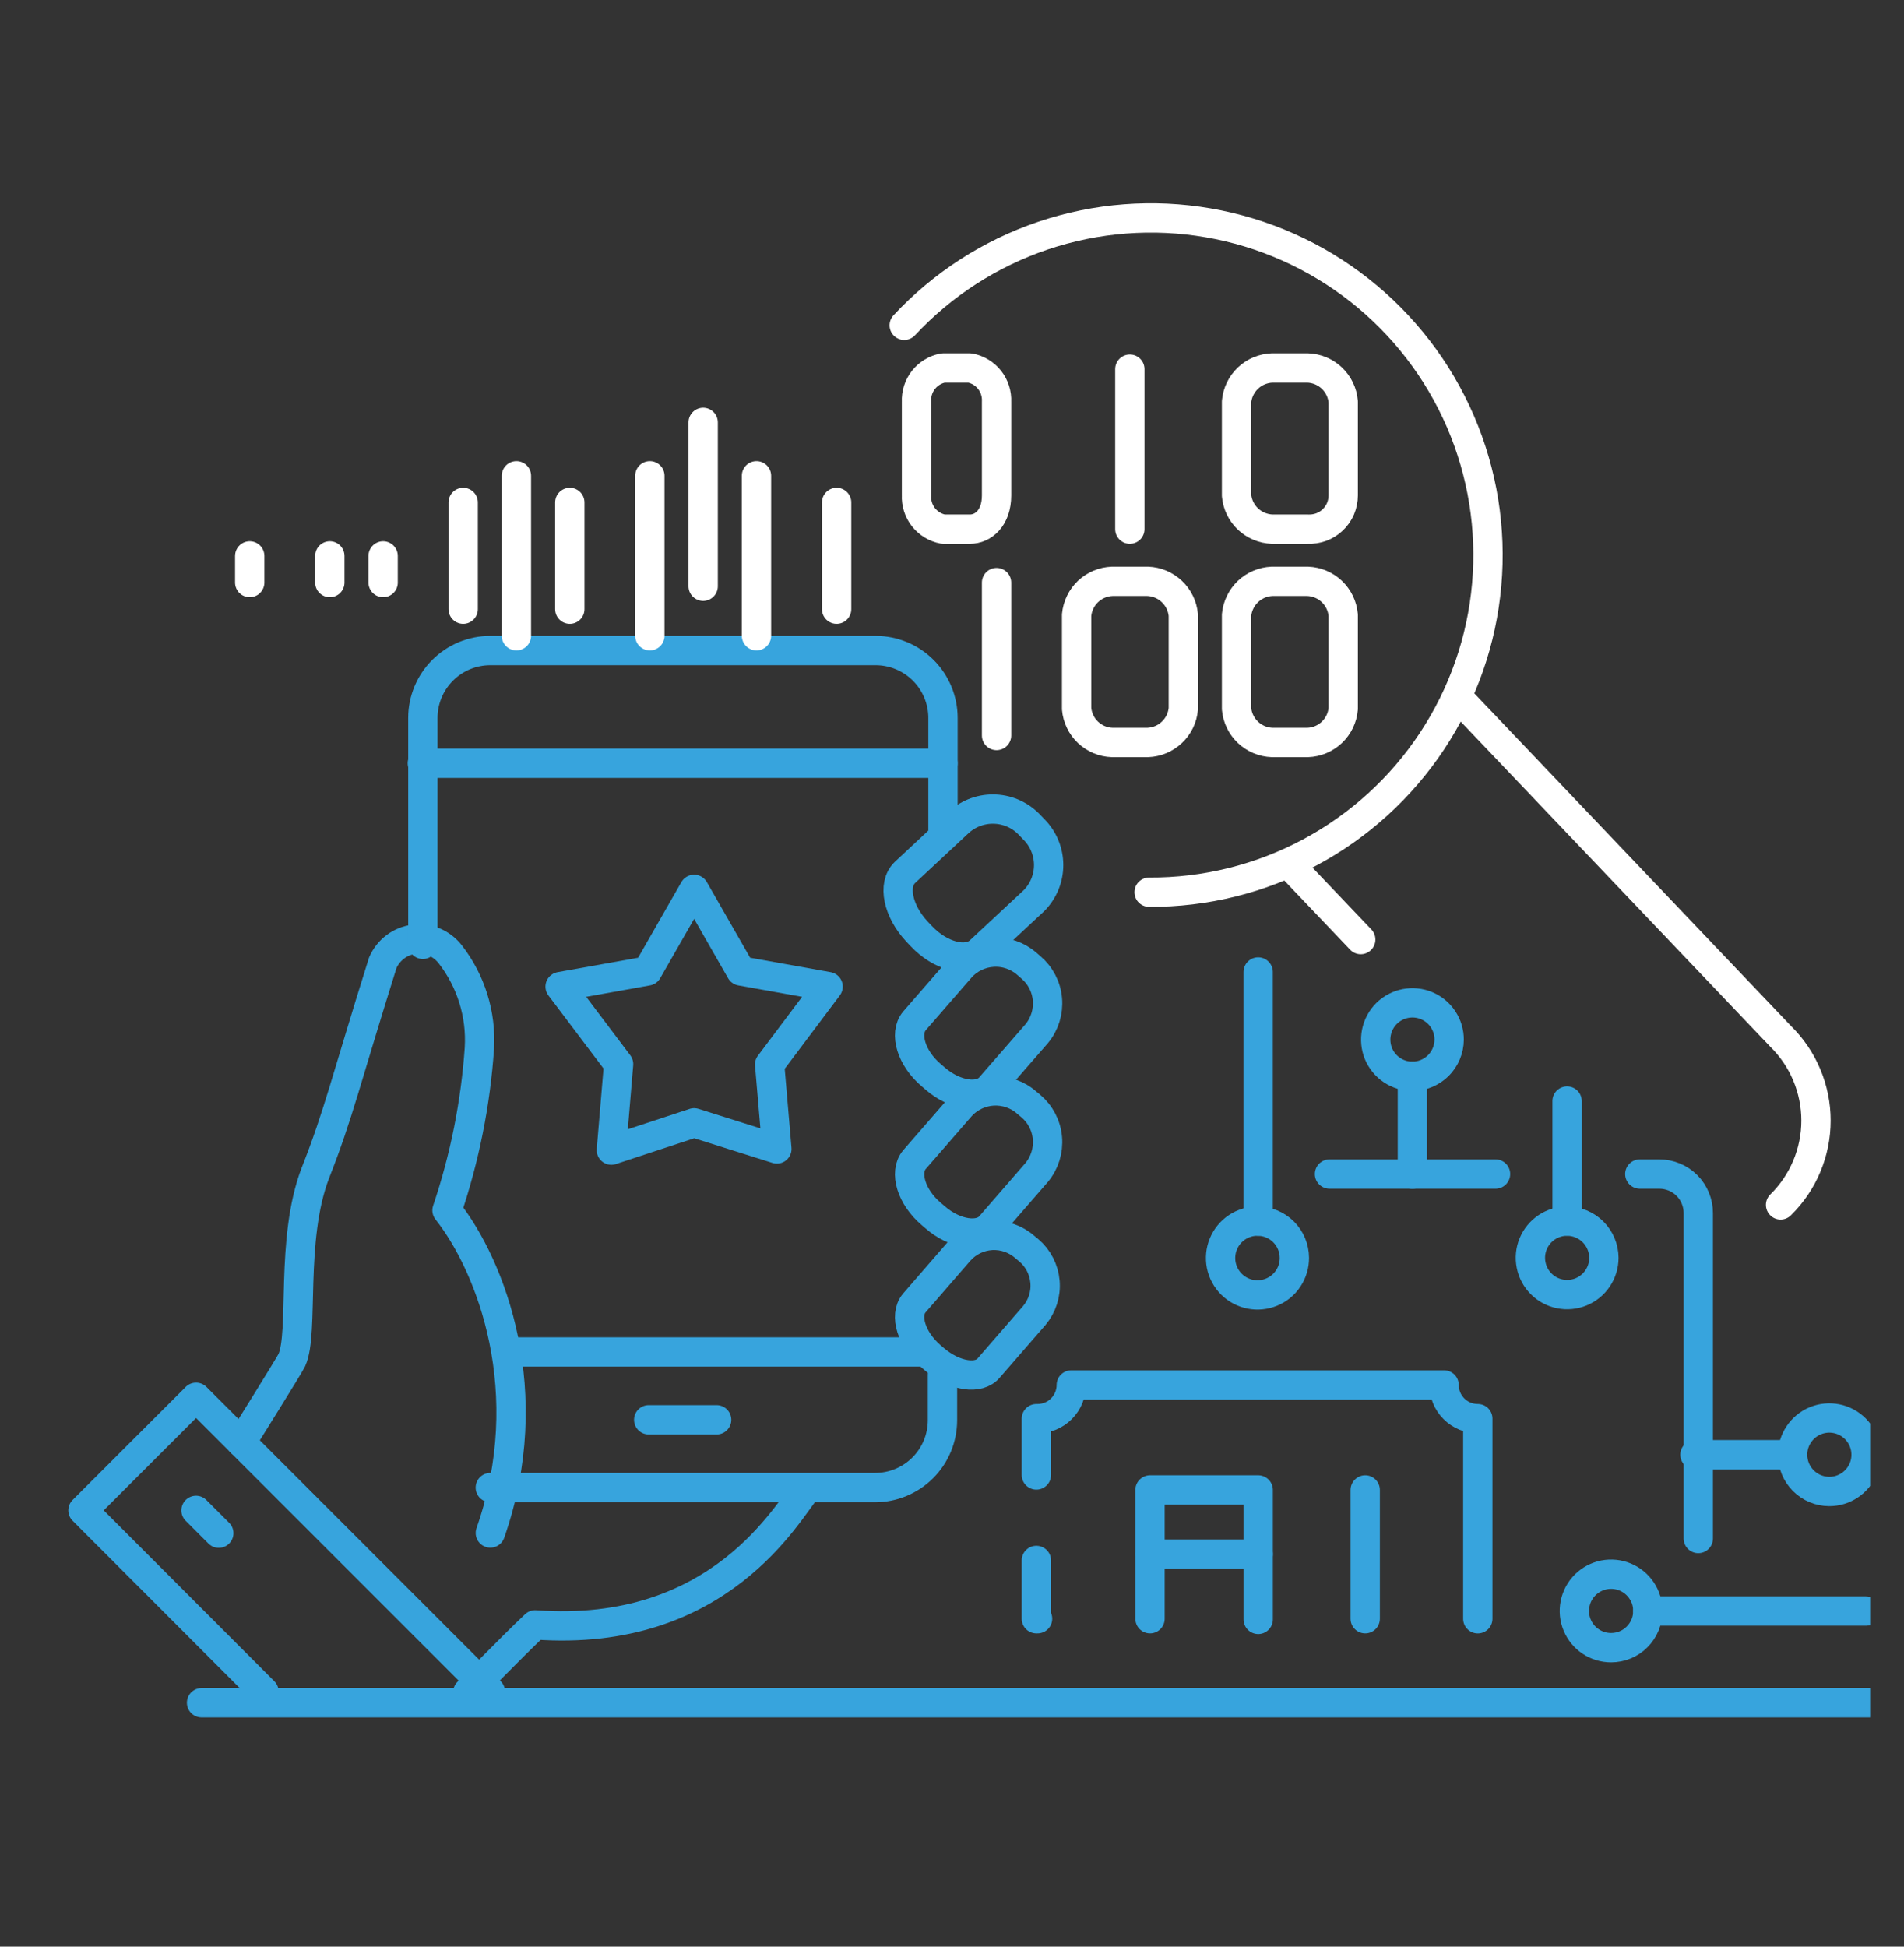 <svg width="45" height="46" viewBox="0 0 45 46" fill="none" xmlns="http://www.w3.org/2000/svg">
<rect x="0" y="0" width="45" height="46" fill="#333333" stroke="none"/>
<g clip-path="url(#clip0_2769_11001)">
<path d="M4.764 40.236H44.2" stroke="#37A4DD" stroke-width="0.693" stroke-linecap="round" stroke-linejoin="round"/>
<path d="M21.371 7.687C22.273 6.718 23.403 5.989 24.657 5.566C25.912 5.144 27.252 5.04 28.557 5.266C29.862 5.491 31.09 6.038 32.13 6.857C33.17 7.676 33.99 8.741 34.515 9.956C35.04 11.172 35.254 12.499 35.137 13.818C35.021 15.136 34.577 16.405 33.847 17.51C33.117 18.614 32.123 19.519 30.955 20.143C29.788 20.767 28.483 21.09 27.159 21.083" stroke="white" stroke-width="0.693" stroke-linecap="round" stroke-linejoin="round"/>
<path d="M32.16 22.202L30.582 20.545" stroke="white" stroke-width="0.693" stroke-linecap="round" stroke-linejoin="round"/>
<path d="M34.463 16.486L42.083 24.488C42.348 24.748 42.559 25.058 42.702 25.4C42.846 25.742 42.92 26.109 42.92 26.48C42.92 26.851 42.846 27.218 42.702 27.56C42.559 27.902 42.348 28.212 42.083 28.472" stroke="white" stroke-width="0.693" stroke-linecap="round" stroke-linejoin="round"/>
<path d="M38.756 27.743H39.218C39.339 27.743 39.459 27.767 39.571 27.814C39.683 27.86 39.785 27.928 39.87 28.014C39.956 28.1 40.023 28.202 40.069 28.314C40.115 28.426 40.139 28.546 40.138 28.667V36.355" stroke="#37A4DD" stroke-width="0.693" stroke-linecap="round" stroke-linejoin="round"/>
<path d="M31.422 27.743H35.346" stroke="#37A4DD" stroke-width="0.693" stroke-linecap="round" stroke-linejoin="round"/>
<path d="M30.592 29.723C30.593 29.896 30.543 30.066 30.447 30.209C30.352 30.354 30.215 30.466 30.056 30.532C29.896 30.599 29.72 30.617 29.551 30.583C29.381 30.55 29.225 30.466 29.103 30.344C28.981 30.222 28.898 30.066 28.864 29.897C28.831 29.727 28.848 29.551 28.915 29.392C28.981 29.232 29.094 29.096 29.238 29C29.382 28.905 29.551 28.854 29.724 28.855C29.954 28.856 30.174 28.948 30.337 29.11C30.5 29.273 30.591 29.493 30.592 29.723Z" stroke="#37A4DD" stroke-width="0.693" stroke-linecap="round" stroke-linejoin="round"/>
<path d="M29.736 22.968V28.855" stroke="#37A4DD" stroke-width="0.693" stroke-linecap="round" stroke-linejoin="round"/>
<path d="M37.907 29.723C37.907 29.895 37.856 30.063 37.76 30.206C37.665 30.349 37.529 30.46 37.371 30.526C37.212 30.591 37.037 30.609 36.869 30.575C36.7 30.542 36.546 30.459 36.424 30.337C36.303 30.216 36.22 30.061 36.187 29.893C36.153 29.724 36.17 29.55 36.236 29.391C36.302 29.232 36.413 29.097 36.556 29.001C36.699 28.906 36.867 28.855 37.038 28.855C37.268 28.856 37.489 28.948 37.651 29.11C37.814 29.273 37.906 29.493 37.907 29.723Z" stroke="#37A4DD" stroke-width="0.693" stroke-linecap="round" stroke-linejoin="round"/>
<path d="M37.037 26.018V28.854" stroke="#37A4DD" stroke-width="0.693" stroke-linecap="round" stroke-linejoin="round"/>
<path d="M34.25 24.569C34.251 24.398 34.201 24.229 34.106 24.086C34.011 23.942 33.876 23.831 33.717 23.764C33.559 23.698 33.384 23.68 33.215 23.713C33.046 23.746 32.891 23.829 32.769 23.95C32.648 24.071 32.565 24.226 32.531 24.395C32.497 24.563 32.514 24.738 32.579 24.897C32.645 25.056 32.756 25.192 32.899 25.287C33.042 25.383 33.21 25.434 33.382 25.434C33.611 25.433 33.831 25.341 33.994 25.18C34.156 25.018 34.248 24.799 34.25 24.569Z" stroke="#37A4DD" stroke-width="0.693" stroke-linecap="round" stroke-linejoin="round"/>
<path d="M33.381 27.744V25.433" stroke="#37A4DD" stroke-width="0.693" stroke-linecap="round" stroke-linejoin="round"/>
<path d="M24.522 38.251H24.494V36.873" stroke="#37A4DD" stroke-width="0.693" stroke-linecap="round" stroke-linejoin="round"/>
<path d="M24.494 34.854V33.523H24.522C24.733 33.523 24.936 33.44 25.085 33.29C25.235 33.141 25.319 32.938 25.319 32.727H34.13C34.13 32.938 34.214 33.141 34.363 33.29C34.513 33.44 34.715 33.523 34.927 33.523V38.252" stroke="#37A4DD" stroke-width="0.693" stroke-linecap="round" stroke-linejoin="round"/>
<path d="M27.18 38.251V35.208H29.737V38.267" stroke="#37A4DD" stroke-width="0.693" stroke-linecap="round" stroke-linejoin="round"/>
<path d="M27.18 36.723H29.737" stroke="#37A4DD" stroke-width="0.693" stroke-linecap="round" stroke-linejoin="round"/>
<path d="M32.266 38.251V35.208" stroke="#37A4DD" stroke-width="0.693" stroke-linecap="round" stroke-linejoin="round"/>
<path d="M38.077 38.935C37.906 38.935 37.738 38.885 37.595 38.789C37.452 38.694 37.341 38.558 37.275 38.399C37.209 38.241 37.192 38.066 37.226 37.898C37.259 37.729 37.342 37.575 37.463 37.453C37.585 37.332 37.739 37.249 37.908 37.215C38.076 37.182 38.251 37.199 38.41 37.265C38.568 37.331 38.704 37.442 38.799 37.585C38.895 37.727 38.946 37.895 38.946 38.067C38.946 38.297 38.854 38.518 38.691 38.681C38.529 38.844 38.308 38.935 38.077 38.935Z" stroke="#37A4DD" stroke-width="0.693" stroke-linecap="round" stroke-linejoin="round"/>
<path d="M44.1 38.069H38.945" stroke="#37A4DD" stroke-width="0.693" stroke-linecap="round" stroke-linejoin="round"/>
<path d="M43.232 35.244C43.404 35.245 43.572 35.194 43.715 35.099C43.858 35.005 43.97 34.869 44.037 34.711C44.103 34.552 44.121 34.377 44.088 34.209C44.055 34.04 43.972 33.885 43.851 33.763C43.73 33.641 43.575 33.558 43.406 33.524C43.238 33.49 43.063 33.507 42.904 33.573C42.745 33.638 42.609 33.75 42.514 33.893C42.418 34.035 42.367 34.203 42.367 34.375C42.367 34.605 42.458 34.825 42.62 34.988C42.782 35.151 43.002 35.243 43.232 35.244Z" stroke="#37A4DD" stroke-width="0.693" stroke-linecap="round" stroke-linejoin="round"/>
<path d="M40.059 34.375H42.369" stroke="#37A4DD" stroke-width="0.693" stroke-linecap="round" stroke-linejoin="round"/>
<path d="M21.769 22.115L21.678 22.019C21.22 21.533 21.088 20.904 21.387 20.617L22.669 19.422C22.904 19.213 23.211 19.104 23.525 19.12C23.839 19.135 24.134 19.274 24.346 19.506L24.438 19.601C24.66 19.825 24.784 20.127 24.784 20.442C24.784 20.756 24.66 21.058 24.438 21.282L23.155 22.477C22.845 22.76 22.219 22.597 21.769 22.115Z" stroke="#37A4DD" stroke-width="0.693" stroke-linecap="round" stroke-linejoin="round"/>
<path d="M11.055 39.989C11.055 39.989 12.094 38.917 12.648 38.396C17.03 38.718 18.623 35.695 19.065 35.185" stroke="#37A4DD" stroke-width="0.693" stroke-linecap="round" stroke-linejoin="round"/>
<path d="M22.091 32.125L22.003 32.05C21.541 31.651 21.366 31.086 21.605 30.795L22.676 29.56C22.869 29.343 23.14 29.212 23.43 29.194C23.72 29.177 24.005 29.276 24.222 29.468L24.314 29.544C24.535 29.731 24.673 29.999 24.698 30.288C24.723 30.577 24.631 30.864 24.445 31.086L23.373 32.32C23.138 32.611 22.565 32.524 22.091 32.125Z" stroke="#37A4DD" stroke-width="0.693" stroke-linecap="round" stroke-linejoin="round"/>
<path d="M11.589 36.225C12.752 32.907 11.613 29.927 10.565 28.601C10.983 27.362 11.24 26.074 11.33 24.769C11.377 23.97 11.132 23.182 10.641 22.55C10.541 22.422 10.411 22.322 10.261 22.259C10.111 22.197 9.948 22.175 9.787 22.195C9.626 22.215 9.473 22.276 9.344 22.374C9.214 22.471 9.112 22.601 9.047 22.749C8.171 25.538 8.008 26.311 7.454 27.717C6.848 29.29 7.195 31.497 6.896 32.142C6.836 32.27 5.701 34.086 5.701 34.086" stroke="#37A4DD" stroke-width="0.693" stroke-linecap="round" stroke-linejoin="round"/>
<path d="M22.1 28.764L22.008 28.685C21.538 28.286 21.363 27.705 21.61 27.406L22.701 26.151C22.798 26.042 22.916 25.953 23.047 25.89C23.179 25.826 23.321 25.789 23.467 25.78C23.613 25.772 23.759 25.792 23.897 25.84C24.035 25.888 24.162 25.962 24.271 26.06L24.362 26.135C24.588 26.326 24.729 26.597 24.755 26.891C24.781 27.185 24.69 27.477 24.502 27.705L23.41 28.963C23.163 29.258 22.566 29.171 22.1 28.764Z" stroke="#37A4DD" stroke-width="0.693" stroke-linecap="round" stroke-linejoin="round"/>
<path d="M22.1 25.485L22.008 25.406C21.538 25.007 21.363 24.426 21.61 24.127L22.701 22.872C22.897 22.652 23.172 22.519 23.466 22.501C23.76 22.483 24.049 22.582 24.271 22.777L24.362 22.856C24.588 23.047 24.729 23.318 24.755 23.612C24.781 23.906 24.69 24.199 24.502 24.426L23.41 25.68C23.163 25.979 22.566 25.892 22.1 25.485Z" stroke="#37A4DD" stroke-width="0.693" stroke-linecap="round" stroke-linejoin="round"/>
<path d="M15.332 33.55H16.937" stroke="#37A4DD" stroke-width="0.693" stroke-linecap="round" stroke-linejoin="round"/>
<path d="M22.287 19.638V16.965C22.287 16.543 22.119 16.138 21.82 15.839C21.521 15.54 21.116 15.372 20.694 15.372H11.588C11.165 15.372 10.76 15.54 10.461 15.839C10.162 16.138 9.994 16.543 9.994 16.965V22.315" stroke="#37A4DD" stroke-width="0.693" stroke-linecap="round" stroke-linejoin="round"/>
<path d="M11.588 35.152H20.682C21.105 35.152 21.51 34.984 21.809 34.685C22.108 34.386 22.275 33.981 22.275 33.558V32.487" stroke="#37A4DD" stroke-width="0.693" stroke-linecap="round" stroke-linejoin="round"/>
<path d="M11.589 39.973L4.634 33.018L1.961 35.69L6.239 39.973" stroke="#37A4DD" stroke-width="0.693" stroke-linecap="round" stroke-linejoin="round"/>
<path d="M4.633 35.691L5.171 36.229" stroke="#37A4DD" stroke-width="0.693" stroke-linecap="round" stroke-linejoin="round"/>
<path d="M12.125 31.947H21.753" stroke="#37A4DD" stroke-width="0.693" stroke-linecap="round" stroke-linejoin="round"/>
<path d="M9.982 18.036H22.287" stroke="#37A4DD" stroke-width="0.693" stroke-linecap="round" stroke-linejoin="round"/>
<path d="M16.405 21.016L17.509 22.944L19.572 23.314L18.19 25.154L18.361 27.15L16.405 26.533L14.449 27.178L14.62 25.146L13.238 23.314L15.302 22.944L16.405 21.016Z" stroke="#37A4DD" stroke-width="0.693" stroke-linecap="round" stroke-linejoin="round"/>
<path d="M26.703 12.504V8.723" stroke="white" stroke-width="0.693" stroke-linecap="round" stroke-linejoin="round"/>
<path d="M23.553 17.38V13.767" stroke="white" stroke-width="0.693" stroke-linecap="round" stroke-linejoin="round"/>
<path d="M22.924 12.504H22.29C22.107 12.469 21.942 12.369 21.826 12.223C21.711 12.076 21.652 11.893 21.661 11.707V9.492C21.652 9.306 21.711 9.122 21.826 8.976C21.942 8.829 22.107 8.73 22.29 8.695H22.924C23.107 8.73 23.272 8.829 23.388 8.976C23.503 9.122 23.562 9.306 23.553 9.492V11.707C23.553 12.241 23.238 12.504 22.924 12.504Z" stroke="white" stroke-width="0.693" stroke-linecap="round" stroke-linejoin="round"/>
<path d="M30.906 12.504H30.065C29.852 12.496 29.649 12.41 29.494 12.264C29.34 12.117 29.244 11.919 29.225 11.707V9.492C29.244 9.28 29.34 9.082 29.494 8.935C29.649 8.788 29.852 8.703 30.065 8.695H30.906C31.119 8.702 31.322 8.787 31.477 8.934C31.632 9.081 31.728 9.279 31.746 9.492V11.707C31.746 11.815 31.724 11.922 31.682 12.022C31.639 12.122 31.576 12.212 31.497 12.286C31.419 12.361 31.326 12.418 31.224 12.456C31.122 12.493 31.014 12.509 30.906 12.504Z" stroke="white" stroke-width="0.693" stroke-linecap="round" stroke-linejoin="round"/>
<path d="M30.906 17.545H30.065C29.852 17.537 29.649 17.452 29.494 17.305C29.34 17.159 29.244 16.961 29.225 16.748V14.534C29.245 14.322 29.341 14.124 29.495 13.977C29.65 13.831 29.852 13.745 30.065 13.737H30.906C31.119 13.745 31.322 13.83 31.476 13.976C31.631 14.123 31.727 14.321 31.746 14.534V16.748C31.728 16.961 31.632 17.159 31.477 17.306C31.322 17.453 31.119 17.538 30.906 17.545Z" stroke="white" stroke-width="0.693" stroke-linecap="round" stroke-linejoin="round"/>
<path d="M27.126 17.545H26.286C26.073 17.538 25.869 17.453 25.714 17.306C25.559 17.159 25.464 16.961 25.445 16.748V14.534C25.465 14.321 25.561 14.123 25.715 13.976C25.87 13.83 26.073 13.745 26.286 13.737H27.126C27.339 13.745 27.541 13.831 27.696 13.977C27.851 14.124 27.947 14.322 27.967 14.534V16.748C27.948 16.961 27.852 17.159 27.697 17.305C27.542 17.452 27.339 17.537 27.126 17.545Z" stroke="white" stroke-width="0.693" stroke-linecap="round" stroke-linejoin="round"/>
<path d="M19.773 11.873V14.395" stroke="white" stroke-width="0.693" stroke-linecap="round" stroke-linejoin="round"/>
<path d="M17.879 11.243V15.023" stroke="white" stroke-width="0.693" stroke-linecap="round" stroke-linejoin="round"/>
<path d="M16.619 9.981V13.853" stroke="white" stroke-width="0.693" stroke-linecap="round" stroke-linejoin="round"/>
<path d="M15.359 11.243V15.023" stroke="white" stroke-width="0.693" stroke-linecap="round" stroke-linejoin="round"/>
<path d="M13.467 11.873V14.395" stroke="white" stroke-width="0.693" stroke-linecap="round" stroke-linejoin="round"/>
<path d="M12.205 11.243V15.023" stroke="white" stroke-width="0.693" stroke-linecap="round" stroke-linejoin="round"/>
<path d="M10.947 11.873V14.395" stroke="white" stroke-width="0.693" stroke-linecap="round" stroke-linejoin="round"/>
<path d="M9.055 13.137V13.766" stroke="white" stroke-width="0.693" stroke-linecap="round" stroke-linejoin="round"/>
<path d="M7.795 13.137V13.766" stroke="white" stroke-width="0.693" stroke-linecap="round" stroke-linejoin="round"/>
<path d="M5.902 13.137V13.766" stroke="white" stroke-width="0.693" stroke-linecap="round" stroke-linejoin="round"/>
</g>
<defs>
<clipPath id="clip0_2769_11001">
<rect width="43.2" height="43.2" fill="white" transform="translate(1 1)"/>
</clipPath>
</defs>
</svg>
